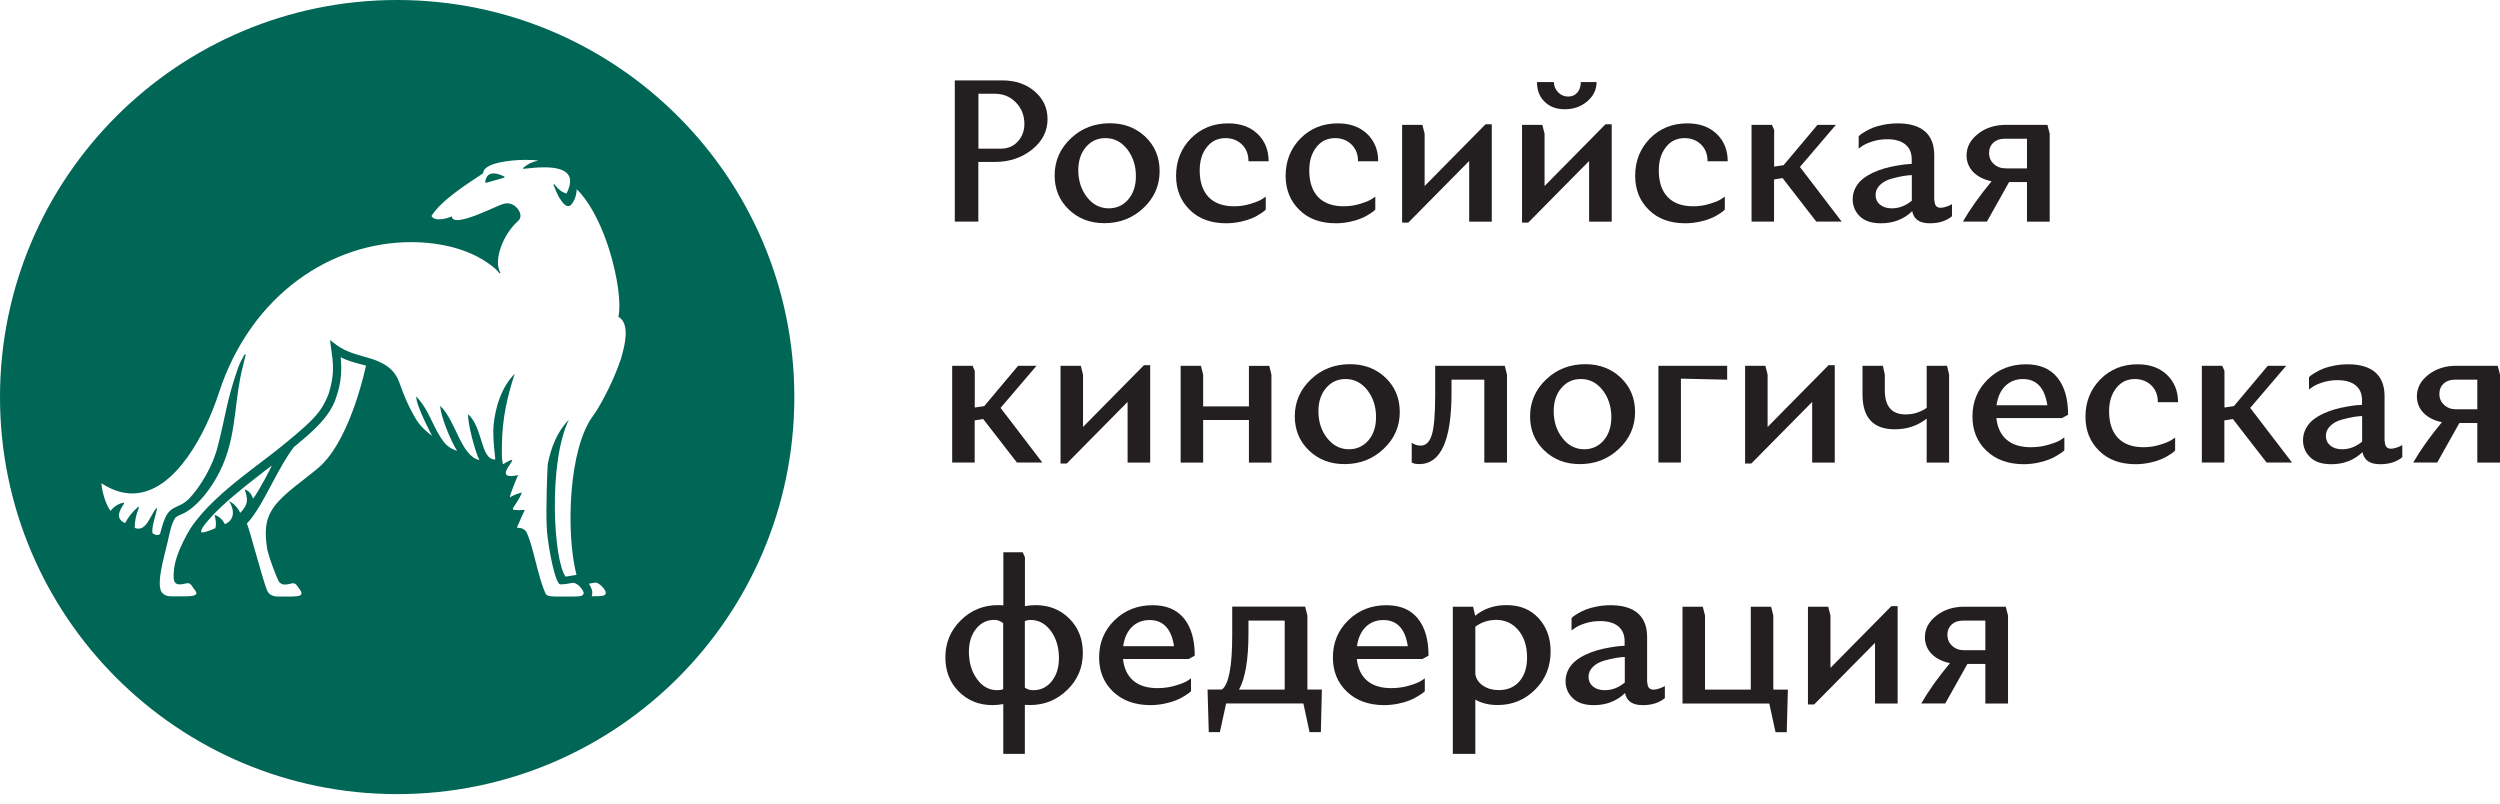 <svg width="230" height="74" viewBox="0 0 230 74" fill="none" xmlns="http://www.w3.org/2000/svg">
<path d="M87.841 20.387V7.397H92.224C93.427 7.397 94.415 7.741 95.205 8.419C95.987 9.098 96.374 9.949 96.374 10.962C96.374 12.062 95.901 12.99 94.956 13.754C94.002 14.519 92.859 14.897 91.527 14.897H90.006V20.387H87.841ZM90.015 8.634V13.677H92.086C92.713 13.677 93.229 13.462 93.633 13.024C94.037 12.586 94.243 12.045 94.243 11.392C94.243 10.61 93.977 9.957 93.461 9.424C92.945 8.892 92.301 8.626 91.527 8.626H90.015V8.634Z" fill="#231F20"/>
<path d="M98.514 12.732C99.502 11.796 100.705 11.34 102.114 11.34C103.429 11.34 104.512 11.761 105.388 12.595C106.248 13.428 106.686 14.476 106.686 15.739C106.686 17.071 106.188 18.205 105.199 19.133C104.211 20.069 103.008 20.533 101.599 20.533C100.284 20.533 99.201 20.112 98.333 19.279C97.465 18.445 97.027 17.397 97.027 16.134C97.027 14.811 97.525 13.668 98.514 12.732ZM100.009 18.145C100.542 18.823 101.212 19.167 102.003 19.167C102.733 19.167 103.335 18.892 103.807 18.342C104.271 17.792 104.503 17.079 104.503 16.212C104.503 15.232 104.228 14.399 103.696 13.72C103.163 13.041 102.492 12.706 101.702 12.706C100.971 12.706 100.37 12.981 99.906 13.531C99.433 14.081 99.201 14.803 99.201 15.662C99.21 16.641 99.476 17.466 100.009 18.145Z" fill="#231F20"/>
<path d="M114.858 14.829C114.858 14.201 114.661 13.686 114.265 13.299C113.87 12.913 113.363 12.707 112.744 12.707C112.031 12.707 111.447 12.99 111.026 13.54C110.587 14.09 110.372 14.811 110.372 15.679C110.372 17.81 111.498 18.978 113.526 18.978C114.042 18.978 114.549 18.909 115.039 18.755C115.528 18.609 115.889 18.463 116.113 18.317L116.448 18.093V19.279C116.379 19.347 116.328 19.433 115.872 19.717C115.649 19.863 115.4 19.992 115.142 20.095C114.626 20.318 113.715 20.542 112.822 20.542C111.421 20.542 110.295 20.138 109.462 19.313C108.619 18.488 108.198 17.449 108.198 16.169C108.198 14.803 108.662 13.652 109.573 12.724C110.493 11.805 111.627 11.349 113.002 11.349C114.128 11.349 115.021 11.676 115.7 12.32C116.379 12.973 116.714 13.815 116.714 14.837H114.858V14.829Z" fill="#231F20"/>
<path d="M124.938 14.829C124.938 14.201 124.74 13.686 124.345 13.299C123.95 12.913 123.443 12.707 122.824 12.707C122.111 12.707 121.527 12.99 121.106 13.54C120.667 14.09 120.452 14.811 120.452 15.679C120.452 17.81 121.578 18.978 123.606 18.978C124.122 18.978 124.629 18.909 125.119 18.755C125.608 18.609 125.969 18.463 126.193 18.317L126.528 18.093V19.279C126.459 19.347 126.408 19.433 125.952 19.717C125.729 19.863 125.48 19.992 125.222 20.095C124.706 20.318 123.795 20.542 122.902 20.542C121.501 20.542 120.375 20.138 119.542 19.313C118.699 18.488 118.278 17.449 118.278 16.169C118.278 14.803 118.742 13.652 119.653 12.724C120.573 11.805 121.707 11.349 123.082 11.349C124.208 11.349 125.101 11.676 125.78 12.32C126.459 12.973 126.794 13.815 126.794 14.837H124.938V14.829Z" fill="#231F20"/>
<path d="M129.561 20.481H128.994V11.486H130.859L131.065 12.302V17.113L136.668 11.435H137.244V20.395H135.164V14.811L129.561 20.481Z" fill="#231F20"/>
<path d="M140.595 20.481H140.028V11.486H141.893L142.099 12.303V17.114L147.702 11.435H148.278V20.395H146.198V14.811L140.595 20.481ZM146.885 7.552C146.885 8.248 146.593 8.84 146.026 9.322C145.459 9.811 144.763 10.052 143.964 10.052C143.19 10.052 142.58 9.828 142.108 9.364C141.635 8.909 141.403 8.308 141.403 7.552H142.958C142.958 7.904 143.087 8.222 143.345 8.488C143.603 8.755 143.912 8.883 144.282 8.883C144.943 8.883 145.433 8.377 145.433 7.552H146.885Z" fill="#231F20"/>
<path d="M157.094 14.829C157.094 14.201 156.897 13.686 156.501 13.299C156.106 12.913 155.599 12.707 154.98 12.707C154.267 12.707 153.683 12.99 153.262 13.54C152.823 14.09 152.609 14.811 152.609 15.679C152.609 17.81 153.734 18.978 155.762 18.978C156.278 18.978 156.785 18.909 157.275 18.755C157.765 18.609 158.126 18.463 158.349 18.317L158.684 18.093V19.279C158.615 19.347 158.564 19.433 158.108 19.717C157.885 19.863 157.636 19.992 157.378 20.095C156.862 20.318 155.951 20.542 155.058 20.542C153.657 20.542 152.531 20.138 151.698 19.313C150.856 18.488 150.435 17.449 150.435 16.169C150.435 14.803 150.899 13.652 151.809 12.724C152.729 11.805 153.863 11.349 155.238 11.349C156.364 11.349 157.258 11.676 157.936 12.32C158.615 12.973 158.95 13.815 158.95 14.837H157.094V14.829Z" fill="#231F20"/>
<path d="M163.015 11.486L163.221 11.95V15.327L164.089 15.198L167.209 11.486H168.902L165.593 15.361L169.434 20.387H167.097L163.995 16.383L163.213 16.512V20.387H161.142V11.486H163.015Z" fill="#231F20"/>
<path d="M177.976 18.445C177.976 18.892 178.165 19.116 178.543 19.116C178.827 19.116 179.222 18.969 179.411 18.875L179.583 18.78V19.897C179.05 20.335 178.363 20.55 177.521 20.542C176.601 20.542 176.068 20.172 175.922 19.433C175.14 20.172 174.186 20.55 173.035 20.542C172.184 20.542 171.54 20.327 171.101 19.897C170.663 19.468 170.448 18.944 170.448 18.325C170.448 17.561 170.835 16.89 171.376 16.461C171.909 16.023 172.717 15.679 173.379 15.49C173.705 15.396 174.058 15.318 174.444 15.249C174.822 15.189 175.115 15.138 175.312 15.121C175.51 15.103 175.699 15.086 175.879 15.078V14.648C175.879 13.514 175.115 12.81 173.628 12.81C173.147 12.81 172.683 12.878 172.253 13.016C171.806 13.162 171.488 13.308 171.291 13.463L170.998 13.669V12.535C171.067 12.466 171.119 12.389 171.574 12.114C171.798 11.976 172.047 11.856 172.305 11.753C172.82 11.547 173.688 11.349 174.59 11.349C176.842 11.349 177.95 12.397 177.95 14.261V18.445H177.976ZM172.554 17.939C172.554 18.299 172.691 18.6 172.958 18.823C173.224 19.047 173.594 19.167 174.049 19.167C174.711 19.167 175.321 18.935 175.888 18.463V16.109C175.372 16.134 174.84 16.212 174.006 16.444C173.576 16.564 173.233 16.753 172.966 17.011C172.691 17.277 172.554 17.578 172.554 17.939Z" fill="#231F20"/>
<path d="M186.483 20.387V16.753H184.834L182.797 20.387H180.588C181.25 19.235 182.127 18.007 183.227 16.675C181.809 16.392 180.924 15.498 180.924 14.304C180.924 13.522 181.276 12.861 181.981 12.311C182.677 11.761 183.536 11.486 184.559 11.486H188.365L188.572 12.303V20.395H186.483V20.387ZM186.483 15.49V12.766H184.387C183.562 12.766 182.995 13.299 182.995 14.055C182.995 14.485 183.141 14.828 183.433 15.086C183.725 15.361 184.095 15.49 184.541 15.49H186.483Z" fill="#231F20"/>
<path d="M89.474 33.651L89.68 34.115V37.492L90.548 37.363L93.667 33.651H95.36L92.052 37.526L95.893 42.552H93.555L90.453 38.548L89.671 38.677V42.552H87.6V33.651H89.474Z" fill="#231F20"/>
<path d="M98.136 42.647H97.569V33.652H99.433L99.639 34.468V39.279L105.242 33.6H105.818V42.561H103.738V36.976L98.136 42.647Z" fill="#231F20"/>
<path d="M116.972 34.468V42.56H114.901V38.643H110.69V42.56H108.619V33.651H110.484L110.69 34.468V37.389H114.901V33.66H116.774L116.972 34.468Z" fill="#231F20"/>
<path d="M120.607 34.897C121.595 33.961 122.798 33.505 124.208 33.505C125.522 33.505 126.605 33.926 127.482 34.76C128.341 35.593 128.779 36.641 128.779 37.904C128.779 39.236 128.281 40.37 127.293 41.297C126.304 42.234 125.101 42.698 123.692 42.698C122.377 42.698 121.295 42.277 120.427 41.444C119.559 40.61 119.12 39.562 119.12 38.299C119.12 36.976 119.619 35.834 120.607 34.897ZM122.102 40.309C122.635 40.988 123.305 41.332 124.096 41.332C124.826 41.332 125.428 41.057 125.901 40.507C126.365 39.957 126.597 39.244 126.597 38.377C126.597 37.397 126.322 36.564 125.789 35.885C125.256 35.206 124.586 34.871 123.795 34.871C123.065 34.871 122.463 35.146 121.999 35.696C121.527 36.246 121.295 36.968 121.295 37.827C121.295 38.806 121.561 39.631 122.102 40.309Z" fill="#231F20"/>
<path d="M129.879 42.552V40.73C130.111 40.902 130.395 40.997 130.713 40.997C131.185 40.997 131.521 40.662 131.727 40C131.933 39.339 132.036 38.127 132.036 36.34V33.651H138.438L138.644 34.468V42.56H136.556V34.931H133.54V36.151C133.54 40.516 132.552 42.698 130.567 42.698C130.266 42.698 130.025 42.638 129.948 42.586L129.879 42.552Z" fill="#231F20"/>
<path d="M142.254 34.897C143.242 33.961 144.445 33.505 145.854 33.505C147.169 33.505 148.252 33.926 149.128 34.76C149.988 35.593 150.426 36.641 150.426 37.904C150.426 39.236 149.928 40.37 148.939 41.297C147.951 42.234 146.748 42.698 145.339 42.698C144.024 42.698 142.941 42.277 142.073 41.444C141.205 40.61 140.767 39.562 140.767 38.299C140.767 36.976 141.265 35.834 142.254 34.897ZM143.749 40.309C144.282 40.988 144.952 41.332 145.743 41.332C146.473 41.332 147.075 41.057 147.547 40.507C148.011 39.957 148.243 39.244 148.243 38.377C148.243 37.397 147.968 36.564 147.435 35.885C146.903 35.206 146.232 34.871 145.442 34.871C144.711 34.871 144.11 35.146 143.646 35.696C143.173 36.246 142.941 36.968 142.941 37.827C142.941 38.806 143.216 39.631 143.749 40.309Z" fill="#231F20"/>
<path d="M152.574 42.552V33.651H158.899V34.931L154.645 34.837V42.552H152.574Z" fill="#231F20"/>
<path d="M161.116 42.647H160.549V33.652H162.414L162.62 34.468V39.279L168.223 33.6H168.798V42.561H166.719V36.976L161.116 42.647Z" fill="#231F20"/>
<path d="M177.254 42.552V38.514C176.412 39.175 175.432 39.502 174.307 39.493C172.339 39.493 171.351 38.428 171.351 36.289V33.651H173.224L173.404 34.468V35.902C173.404 37.389 174.04 38.127 175.321 38.127C176.017 38.127 176.661 37.93 177.254 37.526V33.651H179.128L179.317 34.468V42.56H177.254V42.552Z" fill="#231F20"/>
<path d="M183.665 38.454C183.854 40.232 184.98 41.143 186.819 41.143C187.386 41.143 187.927 41.074 188.443 40.92C188.958 40.774 189.328 40.628 189.568 40.482L189.921 40.241V41.427C189.852 41.495 189.775 41.581 189.302 41.873C189.07 42.028 188.812 42.157 188.546 42.26C188.013 42.483 187.094 42.707 186.2 42.707C184.756 42.707 183.613 42.286 182.754 41.469C181.895 40.653 181.465 39.597 181.465 38.317C181.465 36.959 181.938 35.817 182.891 34.889C183.837 33.969 185.005 33.514 186.389 33.514C187.652 33.514 188.615 33.918 189.276 34.734C189.938 35.55 190.265 36.693 190.265 38.153L189.706 38.463H183.665V38.454ZM183.682 37.286H188.357C188.116 35.679 187.36 34.872 186.105 34.872C184.799 34.872 183.871 35.799 183.682 37.286Z" fill="#231F20"/>
<path d="M198.523 36.994C198.523 36.366 198.325 35.851 197.93 35.464C197.534 35.078 197.027 34.872 196.409 34.872C195.695 34.872 195.111 35.155 194.69 35.705C194.252 36.255 194.037 36.976 194.037 37.844C194.037 39.975 195.163 41.143 197.191 41.143C197.706 41.143 198.213 41.074 198.703 40.92C199.193 40.774 199.554 40.628 199.777 40.482L200.112 40.258V41.444C200.044 41.513 199.992 41.598 199.537 41.882C199.313 42.028 199.064 42.157 198.806 42.26C198.291 42.483 197.38 42.707 196.486 42.707C195.085 42.707 193.96 42.303 193.126 41.478C192.284 40.653 191.863 39.614 191.863 38.334C191.863 36.968 192.327 35.817 193.238 34.889C194.157 33.969 195.292 33.514 196.667 33.514C197.792 33.514 198.686 33.841 199.365 34.485C200.044 35.138 200.379 35.98 200.379 37.002H198.523V36.994Z" fill="#231F20"/>
<path d="M204.443 33.651L204.65 34.115V37.492L205.518 37.363L208.637 33.651H210.33L207.021 37.526L210.863 42.552H208.525L205.423 38.548L204.641 38.677V42.552H202.57V33.651H204.443Z" fill="#231F20"/>
<path d="M219.404 40.61C219.404 41.057 219.593 41.281 219.972 41.281C220.255 41.281 220.65 41.135 220.84 41.04L221.011 40.946V42.062C220.479 42.501 219.791 42.715 218.949 42.707C218.03 42.707 217.497 42.337 217.351 41.598C216.569 42.337 215.615 42.715 214.463 42.707C213.613 42.707 212.968 42.492 212.53 42.062C212.092 41.633 211.877 41.109 211.877 40.49C211.877 39.725 212.263 39.055 212.805 38.626C213.338 38.188 214.145 37.844 214.807 37.655C215.134 37.561 215.486 37.483 215.873 37.414C216.251 37.354 216.543 37.303 216.741 37.286C216.938 37.269 217.127 37.251 217.308 37.243V36.813C217.308 35.679 216.543 34.975 215.056 34.975C214.575 34.975 214.111 35.043 213.681 35.181C213.234 35.327 212.916 35.473 212.719 35.628L212.427 35.834V34.7C212.495 34.631 212.547 34.554 213.002 34.279C213.226 34.141 213.475 34.021 213.733 33.918C214.248 33.712 215.116 33.514 216.019 33.514C218.27 33.514 219.379 34.562 219.379 36.427V40.61H219.404ZM213.982 40.103C213.982 40.464 214.12 40.765 214.386 40.988C214.652 41.212 215.022 41.332 215.477 41.332C216.139 41.332 216.749 41.1 217.316 40.628V38.274C216.801 38.299 216.268 38.377 215.434 38.609C215.005 38.729 214.661 38.918 214.395 39.176C214.12 39.442 213.982 39.743 213.982 40.103Z" fill="#231F20"/>
<path d="M227.912 42.552V38.918H226.262L224.225 42.552H222.017C222.678 41.401 223.555 40.172 224.655 38.84C223.237 38.557 222.352 37.663 222.352 36.469C222.352 35.688 222.704 35.026 223.409 34.476C224.105 33.926 224.964 33.651 225.987 33.651H229.794L230 34.468V42.56H227.912V42.552ZM227.912 37.655V34.931H225.815C224.99 34.931 224.423 35.464 224.423 36.22C224.423 36.65 224.569 36.993 224.861 37.251C225.153 37.526 225.523 37.655 225.97 37.655H227.912Z" fill="#231F20"/>
<path d="M92.301 69.356V64.777C91.931 64.837 91.613 64.872 91.33 64.872C90.067 64.872 89.027 64.451 88.202 63.617C87.377 62.784 86.973 61.736 86.973 60.473C86.973 59.142 87.445 57.999 88.399 57.062C89.345 56.126 90.488 55.671 91.82 55.671C92.026 55.671 92.189 55.679 92.309 55.688V50.808H94.088L94.294 51.272V55.765C94.638 55.705 94.956 55.671 95.257 55.671C96.52 55.671 97.569 56.092 98.393 56.925C99.218 57.758 99.622 58.806 99.622 60.069C99.622 61.401 99.15 62.535 98.196 63.463C97.242 64.399 96.099 64.863 94.767 64.863C94.544 64.863 94.389 64.855 94.286 64.846V69.356H92.301ZM89.886 62.475C90.376 63.154 90.995 63.497 91.734 63.497C91.957 63.497 92.138 63.471 92.292 63.403V57.329C92.026 57.131 91.768 57.028 91.493 57.028C90.797 57.028 90.23 57.303 89.8 57.853C89.353 58.403 89.138 59.124 89.138 59.983C89.147 60.971 89.388 61.796 89.886 62.475ZM96.675 58.042C96.176 57.372 95.558 57.037 94.819 57.037C94.621 57.037 94.441 57.071 94.286 57.148V63.257C94.492 63.42 94.758 63.497 95.068 63.497C95.764 63.497 96.331 63.214 96.769 62.664C97.207 62.114 97.422 61.401 97.422 60.542C97.422 59.554 97.173 58.721 96.675 58.042Z" fill="#231F20"/>
<path d="M103.317 60.619C103.507 62.398 104.632 63.308 106.471 63.308C107.038 63.308 107.58 63.239 108.095 63.085C108.611 62.939 108.98 62.793 109.221 62.647L109.573 62.406V63.592C109.505 63.66 109.427 63.746 108.955 64.038C108.723 64.193 108.465 64.322 108.198 64.425C107.666 64.648 106.746 64.872 105.852 64.872C104.409 64.872 103.266 64.451 102.407 63.635C101.547 62.818 101.118 61.762 101.118 60.482C101.118 59.124 101.59 57.982 102.544 57.054C103.489 56.135 104.658 55.679 106.042 55.679C107.305 55.679 108.267 56.083 108.929 56.899C109.591 57.715 109.917 58.858 109.917 60.318L109.359 60.628H103.317V60.619ZM103.335 59.451H108.009C107.769 57.844 107.013 57.045 105.758 57.045C104.452 57.037 103.532 57.964 103.335 59.451Z" fill="#231F20"/>
<path d="M120.478 67.355L119.911 64.717H112.804L112.229 67.355H111.206L111.094 63.437H112.418C113.045 62.965 113.363 61.315 113.363 58.497V55.808H120.074L120.281 56.624V63.437H121.613L121.518 67.355H120.478ZM114.858 58.317C114.858 60.679 114.566 62.389 113.99 63.446H118.192V57.097H114.858V58.317Z" fill="#231F20"/>
<path d="M124.826 60.619C125.016 62.398 126.141 63.308 127.98 63.308C128.547 63.308 129.089 63.239 129.604 63.085C130.12 62.939 130.489 62.793 130.73 62.647L131.082 62.406V63.592C131.014 63.66 130.936 63.746 130.464 64.038C130.232 64.193 129.974 64.322 129.707 64.425C129.175 64.648 128.255 64.872 127.362 64.872C125.918 64.872 124.775 64.451 123.916 63.635C123.056 62.818 122.627 61.762 122.627 60.482C122.627 59.124 123.099 57.982 124.053 57.054C124.998 56.135 126.167 55.679 127.551 55.679C128.814 55.679 129.776 56.083 130.438 56.899C131.1 57.715 131.426 58.858 131.426 60.318L130.868 60.628H124.826V60.619ZM124.844 59.451H129.518C129.278 57.844 128.522 57.045 127.267 57.045C125.961 57.037 125.033 57.964 124.844 59.451Z" fill="#231F20"/>
<path d="M135.525 55.817L135.714 56.65C136.522 55.988 137.493 55.662 138.619 55.671C139.839 55.671 140.819 56.074 141.558 56.882C142.288 57.69 142.658 58.703 142.658 59.915C142.658 61.315 142.185 62.501 141.24 63.437C140.286 64.391 139.134 64.863 137.785 64.863C136.995 64.863 136.307 64.7 135.731 64.365V69.356H133.66V55.817H135.525ZM135.731 57.655V62.028C135.809 62.475 136.058 62.836 136.462 63.093C136.857 63.36 137.338 63.489 137.905 63.489C138.696 63.489 139.332 63.214 139.796 62.672C140.26 62.131 140.492 61.401 140.492 60.499C140.492 59.459 140.226 58.626 139.693 57.982C139.16 57.346 138.481 57.028 137.639 57.028C136.926 57.037 136.281 57.243 135.731 57.655Z" fill="#231F20"/>
<path d="M151.56 62.776C151.56 63.222 151.749 63.446 152.127 63.446C152.411 63.446 152.806 63.3 152.995 63.205L153.167 63.111V64.227C152.634 64.665 151.947 64.88 151.105 64.872C150.185 64.872 149.652 64.502 149.506 63.763C148.724 64.502 147.771 64.88 146.619 64.872C145.768 64.872 145.124 64.657 144.686 64.227C144.247 63.798 144.032 63.274 144.032 62.655C144.032 61.891 144.419 61.221 144.961 60.791C145.493 60.353 146.301 60.009 146.963 59.82C147.289 59.726 147.642 59.648 148.028 59.58C148.406 59.519 148.699 59.468 148.896 59.451C149.094 59.434 149.283 59.416 149.463 59.408V58.978C149.463 57.844 148.699 57.14 147.212 57.14C146.731 57.14 146.267 57.208 145.837 57.346C145.39 57.492 145.072 57.638 144.875 57.793L144.582 57.999V56.865C144.651 56.796 144.703 56.719 145.158 56.444C145.382 56.306 145.631 56.186 145.889 56.083C146.404 55.877 147.272 55.679 148.174 55.679C150.426 55.679 151.534 56.727 151.534 58.592V62.776H151.56ZM146.146 62.269C146.146 62.629 146.284 62.93 146.55 63.154C146.817 63.377 147.186 63.497 147.642 63.497C148.303 63.497 148.913 63.265 149.481 62.793V60.439C148.965 60.465 148.432 60.542 147.599 60.774C147.169 60.894 146.825 61.083 146.559 61.341C146.284 61.607 146.146 61.908 146.146 62.269Z" fill="#231F20"/>
<path d="M154.791 64.717V55.817H156.656L156.862 56.633V63.446H161.073V55.817H162.946L163.144 56.633V63.446H164.485L164.381 67.363H163.35L162.774 64.726H154.791V64.717Z" fill="#231F20"/>
<path d="M166.899 64.812H166.332V55.817H168.197L168.403 56.633V61.444L174.006 55.765H174.582V64.726H172.502V59.141L166.899 64.812Z" fill="#231F20"/>
<path d="M182.651 64.717V61.083H181.001L178.964 64.717H176.756C177.417 63.566 178.294 62.337 179.394 61.006C177.976 60.722 177.091 59.829 177.091 58.635C177.091 57.853 177.443 57.191 178.148 56.642C178.844 56.092 179.703 55.817 180.726 55.817H184.533L184.739 56.633V64.726H182.651V64.717ZM182.651 59.82V57.097H180.554C179.729 57.097 179.162 57.63 179.162 58.386C179.162 58.815 179.308 59.159 179.6 59.417C179.892 59.691 180.262 59.82 180.709 59.82H182.651Z" fill="#231F20"/>
<path d="M45.407 15.954C44.96 15.954 44.702 16.22 44.642 16.753C44.642 16.77 44.642 16.796 44.66 16.804C44.668 16.813 44.685 16.821 44.694 16.821C44.702 16.821 44.702 16.821 44.711 16.821L45.313 16.649C45.665 16.546 46.026 16.443 46.378 16.349C46.404 16.34 46.421 16.323 46.421 16.297C46.421 16.271 46.413 16.246 46.387 16.237C45.991 16.04 45.665 15.954 45.407 15.954Z" fill="#006655"/>
<path d="M36.539 0C16.362 0 0 16.358 0 36.529C0 56.701 16.362 73.059 36.539 73.059C56.716 73.059 73.078 56.701 73.078 36.529C73.078 16.358 56.716 0 36.539 0ZM22.102 47.182C21.87 46.701 21.535 46.34 21.071 46.091C21.741 47.182 21.38 47.956 20.684 48.222C20.478 47.801 20.169 47.517 19.739 47.363C19.893 47.999 19.902 48.273 19.808 48.6C19.739 48.617 18.931 48.986 18.622 48.986C18.57 48.986 18.536 48.978 18.519 48.952C18.433 48.806 18.742 48.359 18.871 48.213C19.318 47.655 19.825 47.122 20.358 46.624C21.681 45.37 23.606 43.901 24.981 42.844C25.101 42.749 23.752 45.309 23.279 45.877C23.168 45.507 22.901 45.138 22.515 45.026C22.79 45.885 22.901 46.366 22.102 47.182ZM29.63 42.724C29.466 42.887 29.295 43.041 29.105 43.196C29.071 43.222 29.037 43.256 29.002 43.282C28.977 43.299 28.951 43.325 28.925 43.342C27.877 44.218 26.089 45.421 25.23 46.598C24.336 47.818 24.353 49.021 24.585 50.533C24.611 50.67 24.723 51.031 24.757 51.16C24.8 51.332 25.307 52.81 25.634 53.462C25.694 53.583 25.797 53.66 25.9 53.712C25.986 53.755 26.081 53.78 26.158 53.78C26.528 53.78 26.785 53.677 26.863 53.669C26.897 53.66 26.923 53.66 26.957 53.66C27.258 53.66 27.344 53.935 27.499 54.124C27.55 54.184 27.628 54.287 27.679 54.382C27.774 54.596 27.868 54.837 27.078 54.871C27.009 54.871 26.94 54.88 26.863 54.88C26.76 54.88 26.029 54.88 25.539 54.88C25.445 54.88 25.367 54.871 25.29 54.854C24.895 54.785 24.68 54.579 24.577 54.33C24.577 54.322 24.577 54.322 24.568 54.313C24.087 53.084 22.996 48.806 22.712 48.162L22.755 48.119C23.331 47.509 23.889 46.572 24.353 45.73C24.543 45.387 24.732 45.026 24.929 44.665C25.273 44.021 25.66 43.291 26.046 42.629C26.192 42.389 26.33 42.157 26.485 41.916C26.657 41.641 26.846 41.383 27.043 41.126C27.275 40.937 27.507 40.739 27.739 40.541C27.774 40.516 27.799 40.49 27.834 40.464L27.877 40.43C28.607 39.803 29.114 39.322 29.527 38.866C29.578 38.806 29.63 38.746 29.681 38.686C30.326 37.938 30.738 37.217 30.979 36.401C31.409 35.146 31.434 33.961 31.366 33.11L31.34 32.861C31.924 33.17 32.543 33.342 33.153 33.497C33.325 33.54 33.669 33.634 33.669 33.634C33.669 33.634 32.38 39.992 29.63 42.724ZM55.685 54.691C55.573 54.82 55.289 54.854 54.8 54.854C54.757 54.854 54.619 54.854 54.439 54.854L54.456 54.785C54.464 54.76 54.473 54.734 54.473 54.708L54.482 54.674C54.525 54.382 54.413 54.09 54.275 53.866C54.25 53.823 54.224 53.789 54.207 53.755L54.172 53.703C54.25 53.686 54.327 53.677 54.396 53.66C54.507 53.634 54.602 53.617 54.688 53.609C54.722 53.609 54.748 53.6 54.782 53.6C54.851 53.6 54.903 53.609 54.954 53.634C55.384 53.84 55.771 54.373 55.736 54.579C55.728 54.614 55.71 54.657 55.685 54.691ZM57.266 32.509C57.24 32.586 57.231 32.655 57.206 32.724C57.188 32.784 57.171 32.835 57.163 32.895C57.163 32.904 57.154 32.913 57.154 32.921C57.128 33.016 57.094 33.11 57.06 33.205C57.042 33.256 57.025 33.308 56.999 33.359C56.956 33.48 56.922 33.583 56.879 33.703C56.183 35.584 55.075 37.569 54.585 38.222C52.29 41.255 52.058 49.021 53.021 52.827L53.038 52.887L52.041 53.05C50.924 51.65 50.408 42.552 52.333 38.626C51.242 39.717 50.683 41.212 50.391 42.715C50.357 42.947 50.211 47.019 50.297 48.394C50.297 49.407 50.872 52.956 51.414 53.686C51.457 53.746 51.534 53.763 51.611 53.763C51.972 53.763 52.333 53.677 52.651 53.626C53.15 53.557 53.743 54.382 53.7 54.596C53.605 54.889 53.313 54.863 52.754 54.88C52.6 54.88 51.113 54.88 51.053 54.88C50.529 54.871 50.288 54.803 50.194 54.605C49.463 53.041 49.102 50.344 48.423 48.918C48.243 48.712 48.028 48.566 47.753 48.566C47.693 48.566 47.564 48.557 47.573 48.531C47.581 48.385 47.573 48.505 47.744 48.11C47.908 47.706 48.088 47.303 48.286 46.916C48.217 46.916 48.157 46.916 48.097 46.925C47.796 46.925 47.512 46.95 47.289 46.907C46.988 46.839 47.383 46.572 47.822 45.739C47.873 45.636 47.916 45.541 47.951 45.464C47.977 45.421 47.994 45.37 48.019 45.318C47.624 45.404 47.246 45.55 46.902 45.765C46.911 45.748 46.911 45.73 46.919 45.705C46.928 45.567 47.048 45.232 47.186 44.88C47.332 44.485 47.487 44.09 47.667 43.703C47.598 43.72 47.53 43.729 47.469 43.746C47.169 43.797 46.937 43.84 46.705 43.755C46.327 43.608 46.653 43.11 46.902 42.741C47.066 42.5 47.194 42.311 47.083 42.311C46.954 42.311 46.498 42.578 46.266 42.715C46.258 42.672 46.249 42.62 46.241 42.569C46.198 42.38 46.181 42.182 46.172 41.976C46.138 39.261 46.387 37.397 47.349 34.39C46.138 35.619 45.579 37.423 45.407 39.115C45.304 40.524 45.613 42.294 45.553 42.285C44.17 42.234 44.496 39.459 43.061 38.093C43.018 38.892 43.671 41.469 44.101 42.328C42.374 41.916 41.97 38.755 40.5 37.337C40.526 38.256 41.446 40.541 42.056 41.478C41.91 41.452 41.205 41.186 40.835 40.662C39.813 39.347 39.521 37.732 38.292 36.478C38.275 37.346 39.753 40.095 39.753 40.095C39.504 39.949 38.678 39.236 38.326 38.651C37.544 37.371 37.114 36.246 36.762 35.249C36.367 34.107 35.602 33.591 34.803 33.248C34.708 33.205 34.614 33.17 34.519 33.127C34.399 33.084 34.287 33.041 34.167 33.007C33.187 32.706 32.191 32.5 31.331 31.985C30.927 31.744 30.36 31.28 30.36 31.28C30.558 32.964 30.919 34.047 30.248 36.177C30.248 36.186 30.248 36.186 30.248 36.194C30.231 36.237 30.214 36.28 30.197 36.323C29.956 36.968 29.561 37.672 29.037 38.256C28.942 38.368 28.839 38.48 28.727 38.591C28.727 38.6 28.719 38.6 28.719 38.6C28.315 39.021 27.791 39.485 27.258 39.94C27.249 39.949 27.249 39.949 27.241 39.957C26.957 40.198 26.622 40.473 26.313 40.73C24.207 42.466 21.793 44.072 19.722 46.057C18.888 46.856 18.149 47.681 17.522 48.617C17.109 49.279 16.576 50.31 16.267 51.246C15.958 52.182 15.992 52.732 15.975 52.938C15.915 54.115 16.774 53.712 17.255 53.651C17.556 53.651 17.651 53.918 17.797 54.107C18.106 54.511 18.441 54.863 17.015 54.863C16.912 54.863 16.241 54.863 15.752 54.863C15.193 54.863 14.909 54.605 14.789 54.313C14.411 53.239 15.305 50.559 15.502 49.485C15.666 48.789 15.777 48.188 16.121 47.655C16.121 47.646 16.138 47.638 16.147 47.62C16.259 47.509 16.456 47.414 16.662 47.328C17.891 46.873 19.644 44.949 20.633 42.44C20.641 42.414 20.658 42.38 20.667 42.354C21.776 39.485 21.578 36.607 22.36 33.643C22.446 33.256 22.515 32.998 22.6 32.672C22.618 32.603 22.523 32.569 22.489 32.629C22.197 33.17 22.025 33.471 21.861 33.961C20.822 36.976 20.77 38.213 20.057 40.971C19.627 42.818 18.441 44.794 17.358 45.919C17.075 46.177 16.8 46.375 16.465 46.512C16.164 46.65 15.855 46.787 15.614 47.019C15.356 47.251 15.202 47.595 15.09 47.921C15.073 47.964 15.056 47.999 15.038 48.041C14.901 48.428 14.832 48.772 14.72 49.133C14.514 49.296 14.274 49.218 14.05 49.072C13.87 48.677 14.351 47.337 14.445 46.813C14.445 46.779 14.42 46.753 14.385 46.753C13.809 47.406 13.457 48.995 12.392 48.566C12.392 47.93 12.521 47.311 12.778 46.718C12.787 46.693 12.778 46.667 12.761 46.65C12.735 46.633 12.71 46.633 12.692 46.65C12.203 47.062 11.807 47.56 11.506 48.127C10.681 47.741 10.862 47.148 11.403 46.34C11.429 46.306 11.403 46.246 11.352 46.246C10.87 46.349 10.475 46.607 10.175 47.002C9.676 46.366 9.35 45.035 9.332 44.459C10.355 45.129 11.326 45.413 12.237 45.395C16.181 45.327 18.983 39.708 20.134 36.151C23.125 26.993 30.584 22.277 37.811 22.277C40.681 22.277 43.577 22.99 45.587 24.742C45.751 24.889 45.862 25.035 45.923 25.112C45.94 25.129 45.966 25.146 45.991 25.138L46.009 25.129C46.017 25.12 46.034 25.112 46.034 25.086C45.364 23.961 46.284 21.547 47.65 20.344C47.839 20.18 47.916 19.966 47.873 19.725C47.83 19.476 47.676 19.235 47.487 19.055C47.1 18.694 46.73 18.669 46.404 18.737C46.223 18.78 46.06 18.849 45.906 18.909C44.917 19.339 42.984 20.249 42.073 20.249C41.772 20.249 41.583 20.155 41.574 19.906C41.325 20.017 40.827 20.18 40.397 20.18C40.088 20.18 39.821 20.103 39.693 19.871C40.612 18.394 43.121 16.83 44.445 15.945C44.445 15.026 46.782 14.708 48.372 14.708C48.862 14.708 49.274 14.734 49.532 14.785L49.343 14.82C48.896 14.923 48.483 15.129 48.131 15.447C48.123 15.447 48.114 15.473 48.123 15.498C48.131 15.516 48.157 15.533 48.174 15.533L48.251 15.524C48.698 15.473 49.369 15.395 50.039 15.395C51.251 15.387 52.007 15.636 52.307 16.117C52.548 16.512 52.479 17.079 52.118 17.809C51.697 17.68 51.328 17.406 51.07 17.036C51.062 17.01 51.053 16.993 51.044 16.985C51.036 16.968 51.027 16.959 51.01 16.95C51.001 16.95 51.001 16.95 50.993 16.95C50.984 16.95 50.967 16.95 50.958 16.959L50.95 16.968C50.933 16.976 50.924 16.993 50.924 17.01C50.924 17.028 50.924 17.045 50.933 17.053L50.941 17.07C50.95 17.079 50.95 17.088 50.958 17.096C51.079 17.397 51.259 17.835 51.465 18.213C51.474 18.222 51.474 18.23 51.483 18.23C51.775 18.711 52.032 18.961 52.273 18.961C52.376 18.961 52.479 18.909 52.565 18.806C52.858 18.471 53.038 17.964 53.055 17.423C53.055 17.423 53.055 17.423 53.055 17.414C53.072 17.431 53.081 17.44 53.098 17.457C53.193 17.552 53.287 17.638 53.373 17.732C54.516 19.038 55.418 20.98 56.037 22.93C56.836 25.456 57.154 27.981 56.896 29.107C56.888 29.133 56.939 29.167 56.956 29.184C57.653 29.639 57.747 30.791 57.266 32.509ZM52.428 17.079C52.419 17.096 52.411 17.113 52.393 17.131C52.402 17.113 52.411 17.096 52.419 17.07L52.428 17.079Z" fill="#006655"/>
</svg>
